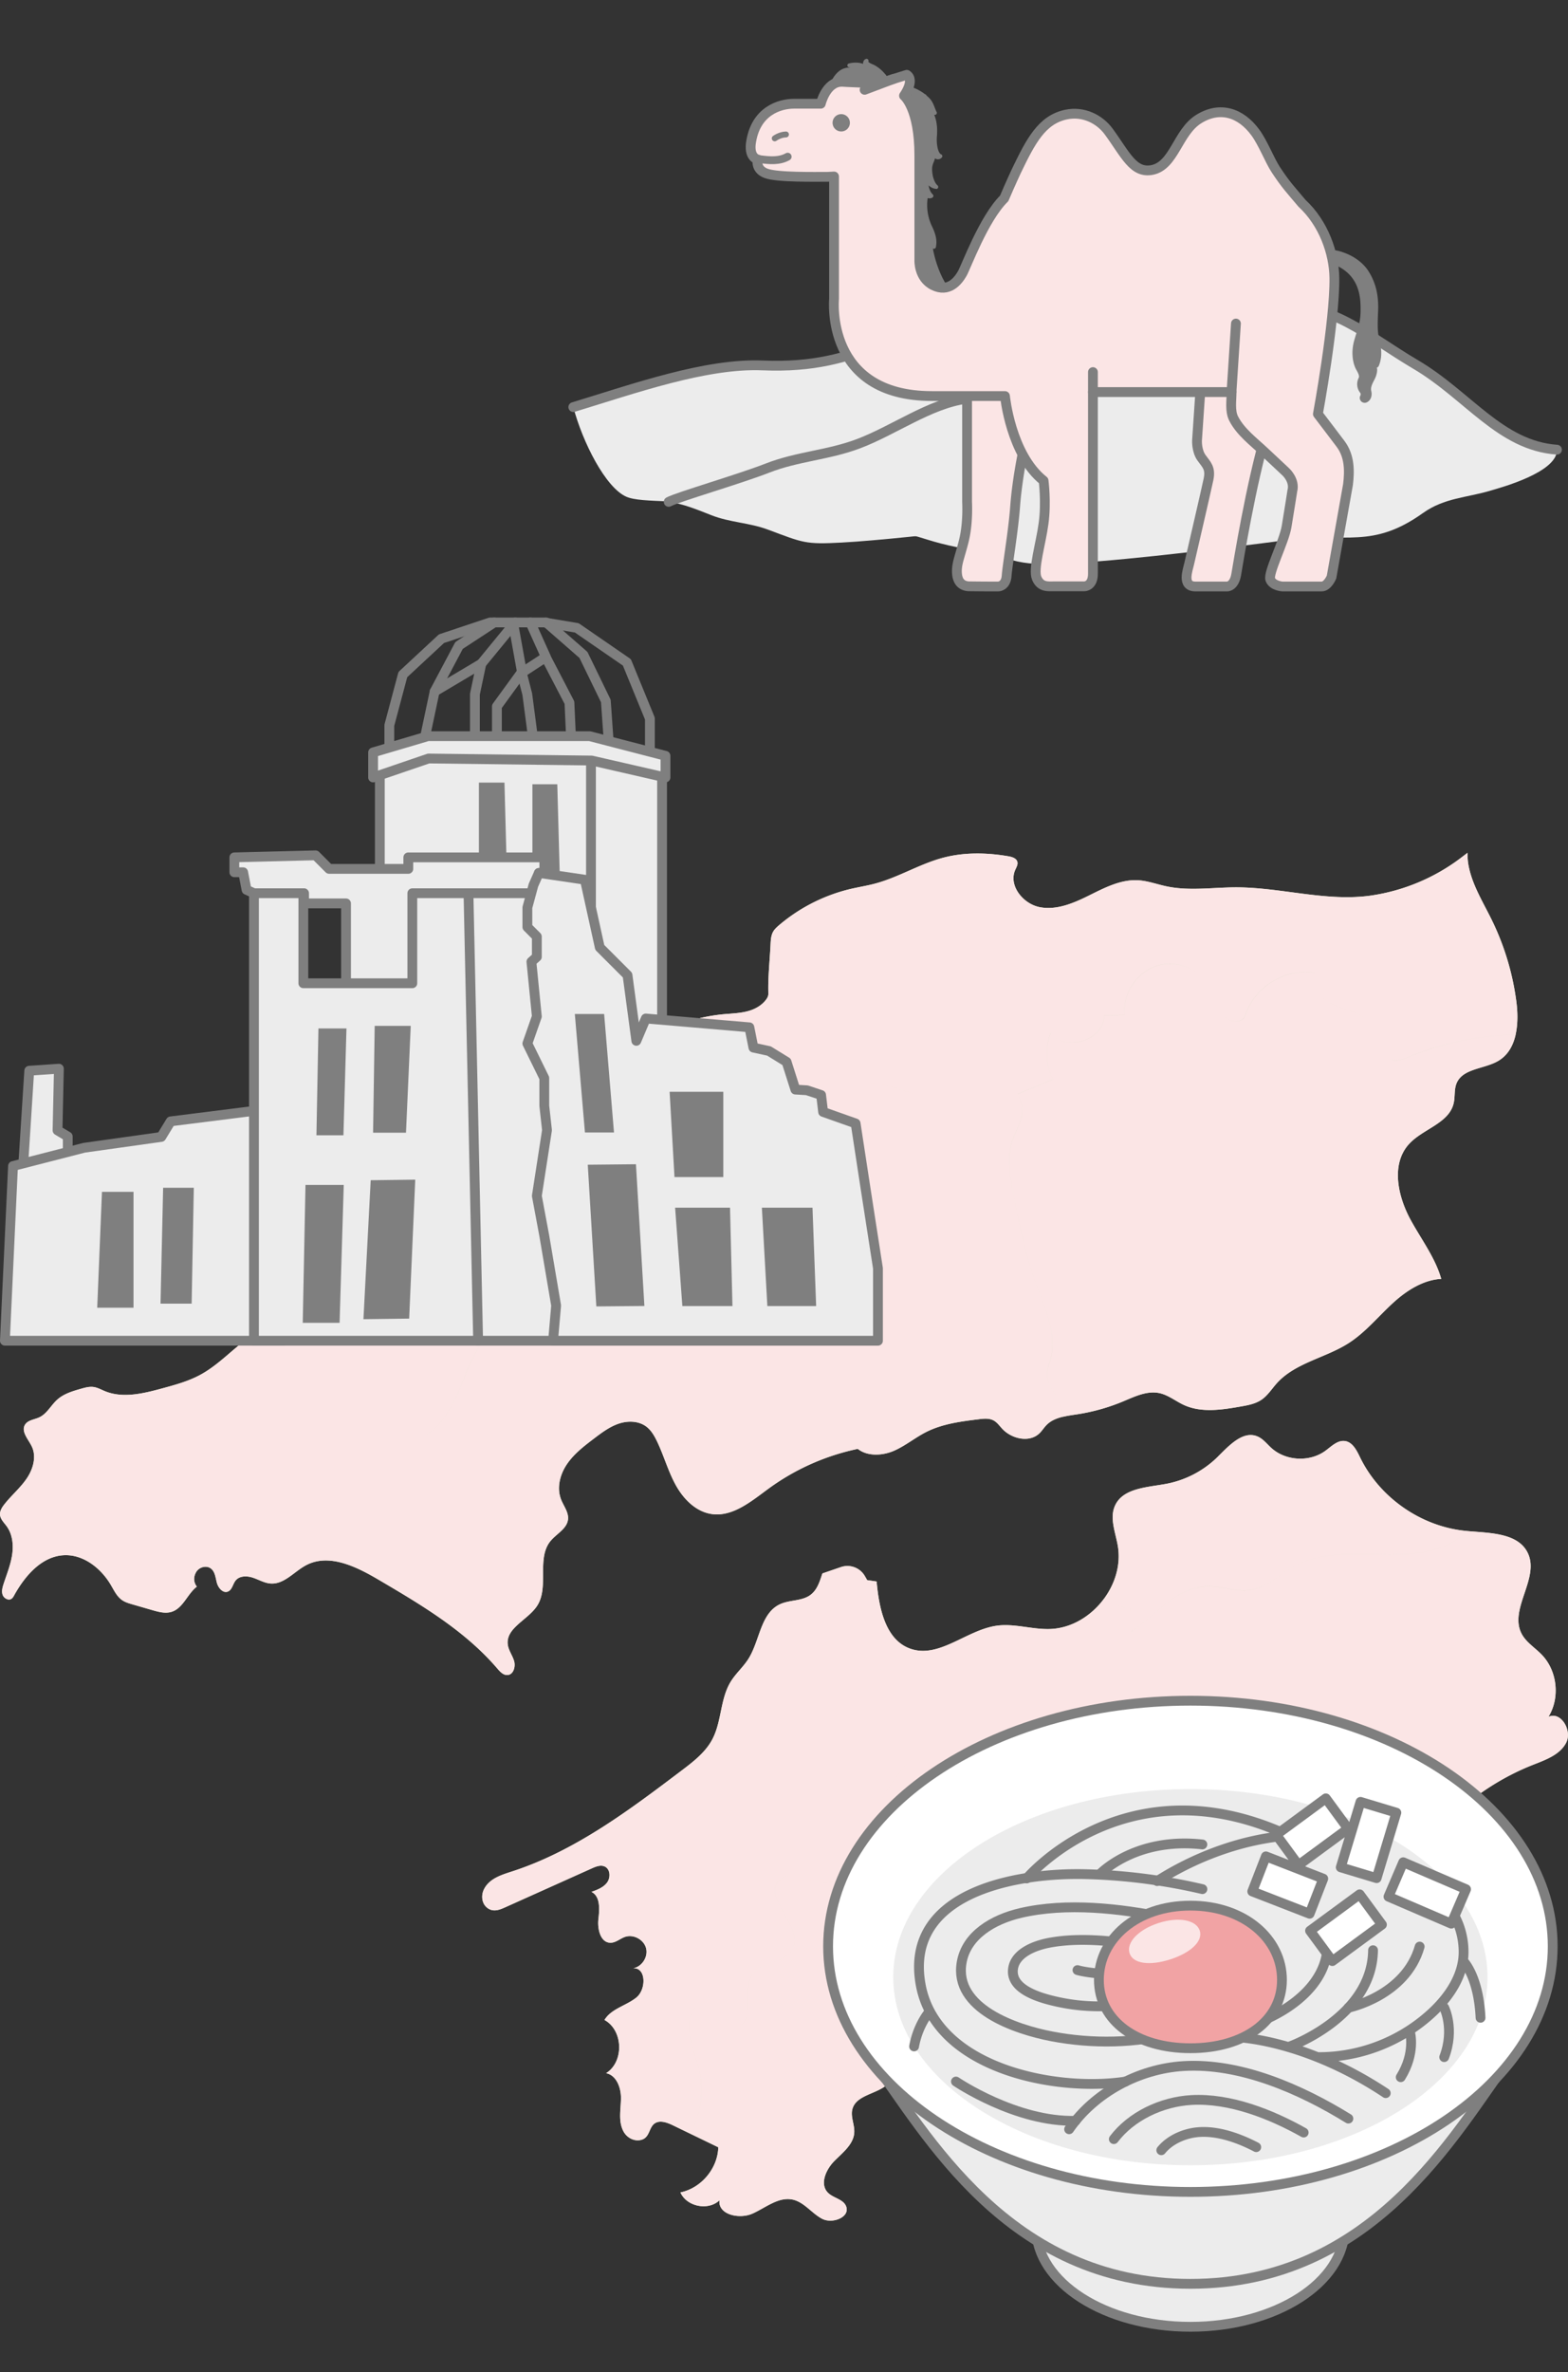 <svg width="80" height="121" viewBox="0 0 80 121" fill="none" xmlns="http://www.w3.org/2000/svg"><rect x="0" y="0" width="80" height="121" fill="#333333" stroke="none"/><g clip-path="url(#clip0_17942_31846)"><path d="M74.876 43.5c-.005.187.005.375.034.556.166 1.029.744 1.936 1.202 2.872a13.405 13.405 0 011.255 4.18c.07.537.079 1.129-.04 1.66-1.854.046-3.7.426-5.417 1.129-.29.119-.607.249-.91.163a.724.724 0 01.002.003c.303.086.62-.045.911-.165a15.32 15.32 0 015.417-1.128c-.124.554-.386 1.042-.87 1.334-.714.433-1.821.379-2.144 1.15-.134.32-.07.69-.151 1.028-.244 1.026-1.58 1.3-2.286 2.084-.913 1.014-.57 2.634.079 3.834.543 1.003 1.272 1.956 1.574 3.034-.88.046-1.716.56-2.386 1.16-.783.701-1.448 1.545-2.332 2.113-1.184.76-2.718 1-3.664 2.043-.26.288-.47.632-.79.85-.31.21-.692.28-1.061.344-.964.17-1.996.33-2.887-.074-.426-.194-.803-.512-1.26-.61-.636-.134-1.267.18-1.867.43-.746.31-1.53.529-2.329.652-.238.036-.486.07-.724.127a3.218 3.218 0 00-.344-1.04c-.187-.345-.441-.68-.46-1.072-.014-.29.105-.568.178-.85.326-1.273-.294-2.57-.744-3.806-.526-1.448-.83-2.966-1.134-4.478-.19-.95-.377-1.955-.065-2.873.161-.472.453-.911.488-1.41.024-.332-.07-.644-.221-.938l1.785-.74a2.973 2.973 0 01-.106-2.373l-.002-.004a2.973 2.973 0 00.106 2.375l-1.785.739c.15.294.245.606.221.938-.035.499-.327.938-.488 1.41-.312.919-.125 1.923.066 2.873.302 1.512.607 3.03 1.133 4.478.45 1.236 1.07 2.534.743 3.808-.072.28-.191.558-.177.848.019.393.273.727.46 1.073.175.323.288.676.344 1.039-.314.075-.61.192-.834.42-.134.135-.232.302-.37.432-.518.487-1.42.276-1.9-.247-.136-.148-.256-.322-.434-.417-.225-.12-.499-.093-.752-.061-.914.112-1.848.232-2.67.644-.57.285-1.066.703-1.648.96-.582.257-1.361.305-1.858-.092a11.836 11.836 0 00-4.534 2.014c-.888.648-1.84 1.468-2.928 1.308-.806-.12-1.44-.772-1.831-1.487-.392-.714-.606-1.512-.962-2.245-.133-.272-.292-.544-.533-.726-.393-.296-.944-.307-1.41-.15-.465.157-.867.46-1.258.757-.506.384-1.02.778-1.378 1.303-.31.453-.484 1.028-.378 1.557l.003.002c.016.083.039.165.07.245.132.34.395.657.355 1.019-.053.484-.592.732-.898 1.11-.717.887-.057 2.332-.673 3.291-.465.725-1.608 1.128-1.502 1.982.038.299.237.551.322.84.084.29-.032.692-.332.715-.212.017-.38-.165-.52-.327-1.655-1.936-3.896-3.262-6.093-4.552-1.118-.657-2.49-1.327-3.643-.734-.623.32-1.132.994-1.831.946-.318-.021-.602-.196-.904-.296-.301-.101-.684-.106-.883.141-.148.183-.178.48-.397.566-.25.097-.489-.183-.56-.443-.07-.26-.09-.564-.302-.73-.227-.178-.597-.08-.748.166-.151.246-.15.526.027.755-.486.374-.698 1.096-1.282 1.283-.32.102-.664.009-.986-.084l-1.01-.292c-.188-.055-.38-.11-.54-.223-.263-.183-.405-.49-.567-.765-.507-.865-1.417-1.58-2.417-1.52-1.131.067-1.975 1.061-2.524 2.053a.483.483 0 01-.122.162c-.156.115-.394-.013-.46-.195-.064-.183-.009-.384.052-.568.158-.483.353-.959.43-1.46.078-.503.025-1.049-.27-1.462-.136-.19-.327-.364-.345-.596-.015-.198.101-.38.224-.535.357-.455.81-.833 1.135-1.311.326-.478.512-1.115.261-1.637-.177-.368-.558-.758-.348-1.107.146-.242.48-.261.736-.382.39-.184.592-.615.914-.902.335-.3.783-.431 1.215-.554.205-.058.417-.117.629-.089.205.027.39.133.58.212.92.379 1.965.122 2.924-.139.662-.18 1.33-.362 1.933-.686.576-.31 1.076-.74 1.571-1.166 1.367-1.176 2.967-2.269 3.964-3.77.37-.558 1.07-.797 1.735-.88a9.45 9.45 0 01.507-.046c.499-.032 1-.045 1.48-.175 1.824-.495 2.783-2.442 4.21-3.68.509-.44 1.086-.795 1.58-1.251 1.186-1.096 1.907-2.777 3.406-3.376.614-.245 1.314-.283 1.867-.644.29-.19.52-.456.76-.706a9.055 9.055 0 015.625-2.706c.447-.041.903-.05 1.331-.182.305-.095.6-.263.805-.513.093-.114.16-.22.156-.365-.025-.831.073-1.683.113-2.515.01-.216.024-.44.128-.63.077-.138.197-.245.317-.347a8.76 8.76 0 013.694-1.852c.388-.089.782-.152 1.166-.253 1.211-.318 2.298-1.01 3.509-1.329 1.08-.284 2.222-.26 3.322-.071.188.032.41.101.456.286.035.14-.052.278-.11.41-.22.498-.01 1.05.388 1.434h-.001c.242.235.555.408.882.468.863.16 1.727-.216 2.512-.606.785-.39 1.608-.817 2.483-.769.497.028.97.208 1.457.31 1.212.258 2.469.033 3.708.052 2.248.033 4.524.742 6.749.414a9.992 9.992 0 004.51-1.88c.131-.098.26-.2.391-.297zM24.652 68.372c-.488.666-.79 1.472-1.104 2.245-.396.972-.885 1.977-1.769 2.543a2.255 2.255 0 01.002 0c.884-.567 1.373-1.571 1.769-2.543.315-.773.616-1.578 1.103-2.244zm6.612-7.102h-.001l5.317.761c.445.064.917.123 1.358.066-.441.056-.913-.003-1.358-.067l-5.316-.76zm7.15.707zm-9.846-.49zm.907-.3a2.717 2.717 0 00.222-.025l-.222.025zm8.7-2.193zm.427-.264zm12.343-2.537c-.282.103-.57.19-.867.236a3.428 3.428 0 00.001 0 4.6 4.6 0 00.866-.236zm-6.835-.959c.467-.002.946.088 1.433.221.121.033.244.069.366.107.368.113.74.243 1.114.369-.996-.336-1.979-.702-2.913-.697zm7.473.708h.001-.001zm-7.477-.708zm17.19-5.458c-.58-.504-1.403-.74-2.152-.549-1.089.278-1.884 1.42-1.766 2.538l-1.04.034c-.015 1.171-1.722 1.804-2.562 1.068.84.74 2.548.107 2.564-1.065l1.04-.034c-.118-1.117.678-2.26 1.767-2.538.747-.19 1.57.044 2.15.546zm5.807-.153c-1.498-.27-3.12.717-3.568 2.172-.125.37-.652.379-.977.15l-.064-.05c.315.28.91.299 1.044-.097.447-1.453 2.066-2.44 3.563-2.173l.002-.002zm.402 1.274c.177.158.386.288.595.376.526.218 1.135.356 1.563.7-.428-.346-1.04-.483-1.566-.703a2.155 2.155 0 01-.595-.376l.003.003zm-5.07.938l.056.057a.659.659 0 01-.058-.06l.002.003z" fill="#DCF1C9"/><path d="M74.876 43.5c-.005.187.005.375.034.556.166 1.029.744 1.936 1.202 2.872a13.405 13.405 0 011.255 4.18c.07.537.079 1.129-.04 1.66-1.854.046-3.7.426-5.417 1.129-.29.119-.607.249-.91.163a.724.724 0 01.002.003c.303.086.62-.045.911-.165a15.32 15.32 0 015.417-1.128c-.124.554-.386 1.042-.87 1.334-.714.433-1.821.379-2.144 1.15-.134.32-.07.69-.151 1.028-.244 1.026-1.58 1.3-2.286 2.084-.913 1.014-.57 2.634.079 3.834.543 1.003 1.272 1.956 1.574 3.034-.88.046-1.716.56-2.386 1.16-.783.701-1.448 1.545-2.332 2.113-1.184.76-2.718 1-3.664 2.043-.26.288-.47.632-.79.85-.31.21-.692.28-1.061.344-.964.17-1.996.33-2.887-.074-.426-.194-.803-.512-1.26-.61-.636-.134-1.267.18-1.867.43-.746.31-1.53.529-2.329.652-.238.036-.486.07-.724.127a3.218 3.218 0 00-.344-1.04c-.187-.345-.441-.68-.46-1.072-.014-.29.105-.568.178-.85.326-1.273-.294-2.57-.744-3.806-.526-1.448-.83-2.966-1.134-4.478-.19-.95-.377-1.955-.065-2.873.161-.472.453-.911.488-1.41.024-.332-.07-.644-.221-.938l1.785-.74a2.973 2.973 0 01-.106-2.373l-.002-.004a2.973 2.973 0 00.106 2.375l-1.785.739c.15.294.245.606.221.938-.035.499-.327.938-.488 1.41-.312.919-.125 1.923.066 2.873.302 1.512.607 3.03 1.133 4.478.45 1.236 1.07 2.534.743 3.808-.072.28-.191.558-.177.848.019.393.273.727.46 1.073.175.323.288.676.344 1.039-.314.075-.61.192-.834.42-.134.135-.232.302-.37.432-.518.487-1.42.276-1.9-.247-.136-.148-.256-.322-.434-.417-.225-.12-.499-.093-.752-.061-.914.112-1.848.232-2.67.644-.57.285-1.066.703-1.648.96-.582.257-1.361.305-1.858-.092a11.836 11.836 0 00-4.534 2.014c-.888.648-1.84 1.468-2.928 1.308-.806-.12-1.44-.772-1.831-1.487-.392-.714-.606-1.512-.962-2.245-.133-.272-.292-.544-.533-.726-.393-.296-.944-.307-1.41-.15-.465.157-.867.46-1.258.757-.506.384-1.02.778-1.378 1.303-.31.453-.484 1.028-.378 1.557l.003.002c.016.083.039.165.07.245.132.34.395.657.355 1.019-.053.484-.592.732-.898 1.11-.717.887-.057 2.332-.673 3.291-.465.725-1.608 1.128-1.502 1.982.038.299.237.551.322.84.084.29-.032.692-.332.715-.212.017-.38-.165-.52-.327-1.655-1.936-3.896-3.262-6.093-4.552-1.118-.657-2.49-1.327-3.643-.734-.623.32-1.132.994-1.831.946-.318-.021-.602-.196-.904-.296-.301-.101-.684-.106-.883.141-.148.183-.178.48-.397.566-.25.097-.489-.183-.56-.443-.07-.26-.09-.564-.302-.73-.227-.178-.597-.08-.748.166-.151.246-.15.526.027.755-.486.374-.698 1.096-1.282 1.283-.32.102-.664.009-.986-.084l-1.01-.292c-.188-.055-.38-.11-.54-.223-.263-.183-.405-.49-.567-.765-.507-.865-1.417-1.58-2.417-1.52-1.131.067-1.975 1.061-2.524 2.053a.483.483 0 01-.122.162c-.156.115-.394-.013-.46-.195-.064-.183-.009-.384.052-.568.158-.483.353-.959.43-1.46.078-.503.025-1.049-.27-1.462-.136-.19-.327-.364-.345-.596-.015-.198.101-.38.224-.535.357-.455.81-.833 1.135-1.311.326-.478.512-1.115.261-1.637-.177-.368-.558-.758-.348-1.107.146-.242.48-.261.736-.382.39-.184.592-.615.914-.902.335-.3.783-.431 1.215-.554.205-.058.417-.117.629-.089.205.027.39.133.58.212.92.379 1.965.122 2.924-.139.662-.18 1.33-.362 1.933-.686.576-.31 1.076-.74 1.571-1.166 1.367-1.176 2.967-2.269 3.964-3.77.37-.558 1.07-.797 1.735-.88a9.45 9.45 0 01.507-.046c.499-.032 1-.045 1.48-.175 1.824-.495 2.783-2.442 4.21-3.68.509-.44 1.086-.795 1.58-1.251 1.186-1.096 1.907-2.777 3.406-3.376.614-.245 1.314-.283 1.867-.644.29-.19.52-.456.76-.706a9.055 9.055 0 015.625-2.706c.447-.041.903-.05 1.331-.182.305-.095.6-.263.805-.513.093-.114.16-.22.156-.365-.025-.831.073-1.683.113-2.515.01-.216.024-.44.128-.63.077-.138.197-.245.317-.347a8.76 8.76 0 013.694-1.852c.388-.089.782-.152 1.166-.253 1.211-.318 2.298-1.01 3.509-1.329 1.08-.284 2.222-.26 3.322-.071.188.032.41.101.456.286.035.14-.052.278-.11.41-.22.498-.01 1.05.388 1.434h-.001c.242.235.555.408.882.468.863.16 1.727-.216 2.512-.606.785-.39 1.608-.817 2.483-.769.497.028.97.208 1.457.31 1.212.258 2.469.033 3.708.052 2.248.033 4.524.742 6.749.414a9.992 9.992 0 004.51-1.88c.131-.098.26-.2.391-.297zM24.652 68.372c-.488.666-.79 1.472-1.104 2.245-.396.972-.885 1.977-1.769 2.543a2.255 2.255 0 01.002 0c.884-.567 1.373-1.571 1.769-2.543.315-.773.616-1.578 1.103-2.244zm6.612-7.102h-.001l5.317.761c.445.064.917.123 1.358.066-.441.056-.913-.003-1.358-.067l-5.316-.76zm7.15.707zm-9.846-.49zm.907-.3a2.717 2.717 0 00.222-.025l-.222.025zm8.7-2.193zm.427-.264zm12.343-2.537c-.282.103-.57.19-.867.236a3.428 3.428 0 00.001 0 4.6 4.6 0 00.866-.236zm-6.835-.959c.467-.002.946.088 1.433.221.121.033.244.069.366.107.368.113.74.243 1.114.369-.996-.336-1.979-.702-2.913-.697zm7.473.708h.001-.001zm-7.477-.708zm17.19-5.458c-.58-.504-1.403-.74-2.152-.549-1.089.278-1.884 1.42-1.766 2.538l-1.04.034c-.015 1.171-1.722 1.804-2.562 1.068.84.74 2.548.107 2.564-1.065l1.04-.034c-.118-1.117.678-2.26 1.767-2.538.747-.19 1.57.044 2.15.546zm5.807-.153c-1.498-.27-3.12.717-3.568 2.172-.125.37-.652.379-.977.15l-.064-.05c.315.28.91.299 1.044-.097.447-1.453 2.066-2.44 3.563-2.173l.002-.002zm.402 1.274c.177.158.386.288.595.376.526.218 1.135.356 1.563.7-.428-.346-1.04-.483-1.566-.703a2.155 2.155 0 01-.595-.376l.003.003zm-5.07.938l.056.057a.659.659 0 01-.058-.06l.002.003z" fill="#FBE5E5"/><path d="M62.12 74.318c.583-.576 1.298-1.37 2.049-1.042.28.122.471.38.697.584.738.667 1.95.73 2.753.145.31-.226.62-.553 1-.5.393.054.602.481.775.839 1.004 2.063 3.131 3.535 5.416 3.747l.057.005c-.385.37-.86.663-1.36.843-1.198.43-2.508.362-3.781.338-1.273-.023-2.605.02-3.721.632-.739.406-1.377 1.058-2.21 1.189-.725.114-1.452-.196-2.186-.18-1.52.033-2.606 1.375-3.847 2.307l-.016-.204c.008.106.012.213.019.32-.003-.038-.003-.076-.005-.113 1.241-.932 2.327-2.274 3.847-2.307.734-.016 1.462.293 2.186.18.833-.131 1.471-.784 2.21-1.19 1.116-.613 2.448-.655 3.72-.632 1.274.023 2.585.092 3.783-.338a3.863 3.863 0 001.36-.843c1.166.103 2.617.09 3.096 1.148.578 1.278-.972 2.827-.335 4.076.23.452.695.726 1.045 1.093.786.824.929 2.19.33 3.158.637-.298 1.228.702.902 1.325-.325.622-1.065.875-1.718 1.134-3.022 1.198-5.305 3.499-7.2 6.186-1.356 1.92-2.513 4.038-3.6 6.092a15.845 15.845 0 00-5.655-4.88c-2.645-1.354-6.03-1.872-8.488-.203-.383.26-.75.574-1.203.674-.646.143-1.35-.183-1.97.045-.804.295-1.03 1.322-1.01 2.177.02.855.137 1.802-.38 2.483-.619.818-1.91.903-2.488 1.75-.403.591-.367 1.438-.882 1.935-.553.535-1.634.555-1.823 1.302-.097.386.12.784.098 1.181-.035.607-.59 1.026-1.017 1.457-.427.432-.755 1.168-.335 1.607.274.285.784.33.933.696.226.557-.694.922-1.226.641-.531-.282-.911-.85-1.5-.977-.72-.155-1.371.41-2.043.713-.673.303-1.769.058-1.69-.676-.577.543-1.671.322-1.992-.403 1.06-.216 1.904-1.221 1.932-2.303l-1.43-.692c.54-1.006.717-2.211.434-3.319-.27-1.062-.882-2.305-.165-3.133v-.001c-.719.828-.106 2.072.164 3.134.282 1.108.106 2.313-.433 3.319l-.884-.428c-.305-.147-.693-.288-.957-.076-.29.233-.224.755-.731.833-.347.053-.685-.152-.844-.464-.272-.533-.115-1.136-.12-1.716-.005-.525-.244-1.14-.76-1.235.928-.578.88-2.193-.08-2.715.343-.575 1.104-.724 1.625-1.144.52-.422.5-1.551-.167-1.491.45-.077.777-.58.664-1.023-.113-.443-.642-.728-1.074-.58-.254.088-.473.3-.741.299-.512-.003-.674-.697-.617-1.205.058-.509.104-1.161-.354-1.39.297-.106.612-.225.799-.48.186-.254.161-.686-.126-.815-.205-.092-.441 0-.646.092l-4.43 1.99c-.267.119-.56.242-.845.074-.343-.201-.412-.655-.229-1.008.28-.542.888-.72 1.44-.9 3.2-1.042 5.95-3.11 8.633-5.14.598-.453 1.214-.926 1.566-1.587.487-.915.4-2.066.943-2.949.258-.42.642-.75.905-1.168.583-.928.612-2.316 1.605-2.78.498-.234 1.127-.15 1.565-.482.336-.254.466-.674.601-1.09l.945-.324c.463-.16.974.032 1.22.455.078.133.13.226.116.209.162.024.325.047.487.072.12 1.35.444 2.98 1.724 3.428 1.468.514 2.87-.965 4.411-1.175.887-.12 1.777.19 2.671.17 1.113-.023 2.133-.651 2.791-1.542.4.264.856.442 1.331.502.008.059.013.118.02.177-.007-.059-.011-.118-.019-.177a3.139 3.139 0 01-1.33-.502c.572-.775.87-1.748.706-2.701-.118-.688-.431-1.415-.143-2.05.408-.902 1.638-.93 2.611-1.112a5.084 5.084 0 002.621-1.37zM40.397 95.68c-.235-.01-.45.045-.632.218-.925.883 1.254 2.354.686 3.5-.36.724-1.515.621-2.014 1.258-.589.753.068 2.088-.66 2.707a.843.843 0 010 .001c.73-.619.072-1.954.661-2.708.5-.637 1.655-.534 2.014-1.259.568-1.145-1.61-2.615-.686-3.498.181-.173.397-.228.63-.22zm-3.649 7.79zm16.55-16.706c-3.831.065-7.617 2.617-8.861 6.28-.441 1.297-.992 3.023-2.362 2.99-.287-.007-.59-.096-.886-.183.297.088.6.177.888.184 1.37.033 1.92-1.694 2.36-2.991 1.245-3.663 5.03-6.215 8.86-6.28zm11.357 1.778c-.11.13-.153.313-.256.452a.632.632 0 01.002 0c.103-.14.147-.324.256-.454l-.002.002zm-6.995-2.038a.937.937 0 01-.072.17c-.242.428-.726.518-1.242.48.517.038 1.002-.05 1.244-.48a.942.942 0 00.07-.17zm-2.971.35c.243.035.486.08.727.138l.209.047c-.072-.016-.142-.031-.21-.048a8.261 8.261 0 00-.727-.138zm-.92-.085zm3.913-.344l.014-.051.002-.009c-.004.02-.011.04-.016.06zm.028-.124l.01-.068-.01.068zm.015-3.556l-.018-.203.018.203z" fill="#DCF1C9"/><path d="M62.12 74.318c.583-.576 1.298-1.37 2.049-1.042.28.122.471.38.697.584.738.667 1.95.73 2.753.145.31-.226.62-.553 1-.5.393.054.602.481.775.839 1.004 2.063 3.131 3.535 5.416 3.747l.057.005c-.385.37-.86.663-1.36.843-1.198.43-2.508.362-3.781.338-1.273-.023-2.605.02-3.721.632-.739.406-1.377 1.058-2.21 1.189-.725.114-1.452-.196-2.186-.18-1.52.033-2.606 1.375-3.847 2.307l-.016-.204c.008.106.012.213.019.32-.003-.038-.003-.076-.005-.113 1.241-.932 2.327-2.274 3.847-2.307.734-.016 1.462.293 2.186.18.833-.131 1.471-.784 2.21-1.19 1.116-.613 2.448-.655 3.72-.632 1.274.023 2.585.092 3.783-.338a3.863 3.863 0 001.36-.843c1.166.103 2.617.09 3.096 1.148.578 1.278-.972 2.827-.335 4.076.23.452.695.726 1.045 1.093.786.824.929 2.19.33 3.158.637-.298 1.228.702.902 1.325-.325.622-1.065.875-1.718 1.134-3.022 1.198-5.305 3.499-7.2 6.186-1.356 1.92-2.513 4.038-3.6 6.092a15.845 15.845 0 00-5.655-4.88c-2.645-1.354-6.03-1.872-8.488-.203-.383.26-.75.574-1.203.674-.646.143-1.35-.183-1.97.045-.804.295-1.03 1.322-1.01 2.177.02.855.137 1.802-.38 2.483-.619.818-1.91.903-2.488 1.75-.403.591-.367 1.438-.882 1.935-.553.535-1.634.555-1.823 1.302-.097.386.12.784.098 1.181-.035.607-.59 1.026-1.017 1.457-.427.432-.755 1.168-.335 1.607.274.285.784.33.933.696.226.557-.694.922-1.226.641-.531-.282-.911-.85-1.5-.977-.72-.155-1.371.41-2.043.713-.673.303-1.769.058-1.69-.676-.577.543-1.671.322-1.992-.403 1.06-.216 1.904-1.221 1.932-2.303l-1.43-.692c.54-1.006.717-2.211.434-3.319-.27-1.062-.882-2.305-.165-3.133v-.001c-.719.828-.106 2.072.164 3.134.282 1.108.106 2.313-.433 3.319l-.884-.428c-.305-.147-.693-.288-.957-.076-.29.233-.224.755-.731.833-.347.053-.685-.152-.844-.464-.272-.533-.115-1.136-.12-1.716-.005-.525-.244-1.14-.76-1.235.928-.578.88-2.193-.08-2.715.343-.575 1.104-.724 1.625-1.144.52-.422.5-1.551-.167-1.491.45-.077.777-.58.664-1.023-.113-.443-.642-.728-1.074-.58-.254.088-.473.3-.741.299-.512-.003-.674-.697-.617-1.205.058-.509.104-1.161-.354-1.39.297-.106.612-.225.799-.48.186-.254.161-.686-.126-.815-.205-.092-.441 0-.646.092l-4.43 1.99c-.267.119-.56.242-.845.074-.343-.201-.412-.655-.229-1.008.28-.542.888-.72 1.44-.9 3.2-1.042 5.95-3.11 8.633-5.14.598-.453 1.214-.926 1.566-1.587.487-.915.4-2.066.943-2.949.258-.42.642-.75.905-1.168.583-.928.612-2.316 1.605-2.78.498-.234 1.127-.15 1.565-.482.336-.254.466-.674.601-1.09l.945-.324c.463-.16.974.032 1.22.455.078.133.13.226.116.209.162.024.325.047.487.072.12 1.35.444 2.98 1.724 3.428 1.468.514 2.87-.965 4.411-1.175.887-.12 1.777.19 2.671.17 1.113-.023 2.133-.651 2.791-1.542.4.264.856.442 1.331.502.008.059.013.118.02.177-.007-.059-.011-.118-.019-.177a3.139 3.139 0 01-1.33-.502c.572-.775.87-1.748.706-2.701-.118-.688-.431-1.415-.143-2.05.408-.902 1.638-.93 2.611-1.112a5.084 5.084 0 002.621-1.37zM40.397 95.68c-.235-.01-.45.045-.632.218-.925.883 1.254 2.354.686 3.5-.36.724-1.515.621-2.014 1.258-.589.753.068 2.088-.66 2.707a.843.843 0 010 .001c.73-.619.072-1.954.661-2.708.5-.637 1.655-.534 2.014-1.259.568-1.145-1.61-2.615-.686-3.498.181-.173.397-.228.63-.22zm-3.649 7.79zm16.55-16.706c-3.831.065-7.617 2.617-8.861 6.28-.441 1.297-.992 3.023-2.362 2.99-.287-.007-.59-.096-.886-.183.297.088.6.177.888.184 1.37.033 1.92-1.694 2.36-2.991 1.245-3.663 5.03-6.215 8.86-6.28zm11.357 1.778c-.11.13-.153.313-.256.452a.632.632 0 01.002 0c.103-.14.147-.324.256-.454l-.002.002zm-6.995-2.038a.937.937 0 01-.072.17c-.242.428-.726.518-1.242.48.517.038 1.002-.05 1.244-.48a.942.942 0 00.07-.17zm-2.971.35c.243.035.486.08.727.138l.209.047c-.072-.016-.142-.031-.21-.048a8.261 8.261 0 00-.727-.138zm-.92-.085zm3.913-.344l.014-.051.002-.009c-.004.02-.011.04-.016.06zm.028-.124l.01-.068-.01.068zm.015-3.556l-.018-.203.018.203z" fill="#FBE5E5"/></g><g clip-path="url(#clip1_17942_31846)"><path d="M60.735 118.686c4.345 0 7.868-2.256 7.868-5.038 0-2.783-3.523-5.039-7.868-5.039-4.345 0-7.868 2.256-7.868 5.039 0 2.782 3.523 5.038 7.868 5.038z" fill="#ECECEC" stroke="#7F7F7F" stroke-width=".5" stroke-linecap="round" stroke-linejoin="round"/><path d="M76.95 105.121c-2.724 3.683-6.9 11.374-16.214 11.374-9.313 0-13.49-7.691-16.213-11.374H76.95z" fill="#ECECEC" stroke="#7F7F7F" stroke-width=".5" stroke-linecap="round" stroke-linejoin="round"/><path d="M60.735 111.806c10.21 0 18.485-5.609 18.485-12.528 0-6.92-8.276-12.528-18.485-12.528S42.25 92.359 42.25 99.278c0 6.919 8.276 12.528 18.485 12.528z" fill="#fff" stroke="#7F7F7F" stroke-width=".5" stroke-linecap="round" stroke-linejoin="round"/><path d="M60.734 110.447c8.372 0 15.16-4.295 15.16-9.594 0-5.3-6.788-9.595-15.16-9.595-8.373 0-15.16 4.296-15.16 9.595s6.787 9.594 15.16 9.594z" fill="#ECECEC"/><path d="M54.547 108.61c1.295-1.879 3.563-3.082 5.824-3.223 2.904-.18 5.998 1.182 8.424 2.68" stroke="#7F7F7F" stroke-width=".5" stroke-linecap="round" stroke-linejoin="round"/><path d="M56.828 109.114c.88-1.163 2.422-1.908 3.959-1.995 1.974-.111 4.078.732 5.727 1.659" stroke="#7F7F7F" stroke-width=".5" stroke-linecap="round" stroke-linejoin="round"/><path d="M59.25 109.68c.44-.542 1.211-.889 1.98-.929.987-.052 2.038.341 2.863.772m-2.746-13.161a29.546 29.546 0 00-5.908-.762c-3.606-.1-9.316.934-8.467 5.631.775 4.287 6.883 5.491 10.456 4.945" stroke="#7F7F7F" stroke-width=".5" stroke-linecap="round" stroke-linejoin="round"/><path d="M59.475 97.819c-2.334-.479-5.07-.787-7.413-.238-1.381.324-2.762 1.122-3 2.533-.395 2.33 2.725 3.402 4.627 3.763 2.033.386 4.276.359 6.27-.192" stroke="#7F7F7F" stroke-width=".5" stroke-linecap="round" stroke-linejoin="round"/><path d="M58.079 99.215c-1.43-.237-3.106-.389-4.542-.118-.846.16-1.691.554-1.838 1.251-.24 1.144 1.42 1.581 2.285 1.769 1.34.291 2.75.298 4.093.015m-3.104-1.64s1.256.402 4.547.143m-7.137-4.818s4.849-5.766 12.817-2.431m9.079 4.47a3.92 3.92 0 01.393 1.799c-.033 1.137-.719 2.162-1.543 2.948a8.515 8.515 0 01-5.848 2.328m-8.241-8.979c1.867-1.192 4.159-2.079 6.458-2.3m.311 10.733s4.2-1.502 4.244-4.908m-5.709 3.62s3.359-1.201 3.393-3.925m-20.394 3.543s-.518.631-.706 1.67m9.468-8.777s1.776-1.911 5.24-1.525m1.647 9.827s3.465.043 7.709 2.858m3.971-6.717s.765.761.866 2.873" stroke="#7F7F7F" stroke-width=".5" stroke-linecap="round" stroke-linejoin="round"/><path d="M65.406 100.99c0 2.091-1.925 3.487-4.67 3.487-2.744 0-4.67-1.396-4.67-3.487s1.926-3.787 4.67-3.787c2.745 0 4.67 1.695 4.67 3.787z" fill="#F1A3A4"/><path d="M61.212 98.48c.172.532-.452 1.126-1.504 1.465-1.053.339-1.905.221-2.077-.312-.172-.534.427-1.204 1.48-1.543 1.052-.339 1.93-.144 2.101.39z" fill="#FBE5E5"/><path d="M65.406 100.99c0 2.091-1.925 3.487-4.67 3.487-2.744 0-4.67-1.396-4.67-3.487s1.926-3.787 4.67-3.787c2.745 0 4.67 1.695 4.67 3.787zm-16.633 5.186s3.07 2.085 6.105 2.002m13.919-5.767s2.916-.597 3.635-3.118m1.252 3.117s.549 1.081 0 2.521m-1.742-1.259s.292 1.044-.477 2.283" stroke="#7F7F7F" stroke-width=".5" stroke-linecap="round" stroke-linejoin="round"/><path d="M71.594 94.99l-.754 1.756 3.205 1.377.754-1.756-3.205-1.377zm-2.181-3.08l-1.007 3.34 1.83.552 1.007-3.34-1.83-.552zm-.043 4.716l-2.53 1.858 1.137 1.548 2.53-1.859-1.137-1.547zm-1.726-4.895l-2.53 1.859 1.136 1.548 2.53-1.86-1.136-1.547zm-3.058 2.959l-.695 1.79 2.926 1.137.696-1.79-2.927-1.137z" fill="#fff" stroke="#7F7F7F" stroke-width=".5" stroke-linecap="round" stroke-linejoin="round"/></g><g clip-path="url(#clip2_17942_31846)"><path d="M19.863 38.605v-1.606l.69-2.59 1.97-1.83 2.485-.829h2.763l1.657.276 2.556 1.761 1.174 2.866v2.141" stroke="#7F7F7F" stroke-width=".5" stroke-linecap="round" stroke-linejoin="round"/><path d="M25.215 31.75l-1.794 1.174-1.245 2.348-.621 2.935" stroke="#7F7F7F" stroke-width=".5" stroke-linecap="round" stroke-linejoin="round"/><path d="M22.176 35.272l2.382-1.416 1.727-2.106" stroke="#7F7F7F" stroke-width=".5" stroke-linecap="round" stroke-linejoin="round"/><path d="M24.558 33.855l-.328 1.554V38m1.122 0v-1.968l1.23-1.692 1.27-.829-.794-1.761" stroke="#7F7F7F" stroke-width=".5" stroke-linecap="round" stroke-linejoin="round"/><path d="M26.219 31.996l.453 2.521.23.894.34 2.59m.637-4.419l1.174 2.258.107 2.352m-1.289-6.442l1.897 1.657 1.142 2.349.19 2.685" stroke="#7F7F7F" stroke-width=".5" stroke-linecap="round" stroke-linejoin="round"/><path d="M19.379 38.794v26.244h14.4v-25.83l-3.626-1L22.52 38l-3.142.794z" fill="#ECECEC" stroke="#7F7F7F" stroke-width=".5" stroke-linecap="round" stroke-linejoin="round"/><path d="M30.152 38.207v26.83" stroke="#7F7F7F" stroke-width=".5" stroke-linecap="round" stroke-linejoin="round"/><path d="M19.035 38.38v1.277l2.832-.967 8.322.104 3.764.863v-1.105l-3.868-1.001h-8.253l-2.797.828z" fill="#ECECEC" stroke="#7F7F7F" stroke-width=".5" stroke-linecap="round" stroke-linejoin="round"/><path d="M24.434 39.918v5.859h1.46l-.156-5.859h-1.304zm2.73.086v5.772h1.426l-.157-5.772h-1.269z" fill="#7F7F7F"/><path d="M1.145 60.04l.347-5.424 1.513-.104-.07 3.146.522.313v1.74l-2.312.33z" fill="#ECECEC" stroke="#7F7F7F" stroke-width=".5" stroke-linecap="round" stroke-linejoin="round"/><path d="M13.924 56.543l-5.214.656-.483.794-3.937.553-3.626.932-.414 8.91h14.192l-.518-11.845zm-1.967-12.81v.76h.449l.173.897.38.173h2.555v.518h2.14v4.868h4.317v-4.661h5.525v-1.761h.276v-.794h-6.94v.587h-4.04l-.691-.691-4.144.104z" fill="#ECECEC" stroke="#7F7F7F" stroke-width=".5" stroke-linecap="round" stroke-linejoin="round"/><path d="M12.957 45.563v22.825h15.85V45.562h-7.77v4.593h-5.56v-4.593h-2.52z" fill="#ECECEC" stroke="#7F7F7F" stroke-width=".5" stroke-linecap="round" stroke-linejoin="round"/><path d="M23.902 45.563l.492 22.825" stroke="#7F7F7F" stroke-width=".5" stroke-linecap="round" stroke-linejoin="round"/><path d="M29.841 44.873l-2.348-.346-.276.622-.31 1.14v1l.483.484v1.036l-.277.248.277 2.791-.484 1.381.864 1.761v1.416l.138 1.243L27.39 61l.38 2.037.604 3.557-.156 1.795h16.576v-3.694l-.622-4.006-.518-3.384-1.658-.587-.103-.863-.725-.242-.587-.035-.45-1.415-.897-.553-.794-.173-.207-1.035-5.284-.45-.483 1.14-.45-3.35-1.415-1.415-.76-3.453z" fill="#ECECEC" stroke="#7F7F7F" stroke-width=".5" stroke-linecap="round" stroke-linejoin="round"/><path d="M34.164 55.691l.249 4.35h2.49v-4.35h-2.739zm.281 5.911l.369 5.017h2.556l-.124-5.017h-2.8zm-13.489-9.274l-.242 5.448h-1.679l.082-5.448h1.84zm17.915 9.274h2.583l.186 5.017h-2.489l-.28-5.017zM17.677 52.46h-1.43l-.102 5.449h1.377l.155-5.448zm.866 14.83l.37-7.088 2.273-.03-.31 7.088-2.333.03zm-1.005-6.849h-1.952l-.14 7.035h1.88l.212-7.035zm-10.726.352v5.911H4.96l.242-5.911h1.609zm3.076-.207l-.11 5.911H8.19l.133-5.911h1.564zm19.44-8.863l.516 6.044h1.482l-.503-6.044h-1.495zm.66 7.687l.437 7.228 2.452-.022-.431-7.23-2.458.025z" fill="#7F7F7F"/></g><g clip-path="url(#clip3_17942_31846)"><path d="M29.25 20.766c.476 1.794 1.64 4.094 2.696 4.567.836.374 3.022.05 5.508.665 3.814.942 6.076.33 9.816 1.514 4.008 1.268 8.358.665 12.491.218 3.547-.384 6.952.122 10.384-.869 1.873-.54 3.743-1.685 5.541-2.16 1.216-.322 1.418-1.106 2.478-1.155 0 0-12.806-1.098-13.297-2.479-.456-1.284-5.09-4.317-8.206-3.641-3.552.77-2.118-2.14-5.747-1.621-5.436.777-6.773 3.055-12.002 2.835-2.9-.122-6.564 1.185-9.662 2.126z" fill="#ECECEC"/><path d="M78.164 23.546s-12.806-1.098-13.297-2.479c-.456-1.284-5.09-4.317-8.206-3.641-3.552.77-2.118-2.14-5.747-1.621-5.436.777-6.773 3.055-12.002 2.835-2.9-.122-6.564 1.185-9.662 2.126" stroke="#7F7F7F" stroke-width=".5" stroke-linecap="round" stroke-linejoin="round"/><path d="M48.897 21.968c2.448-1.072 4.949-1.176 7.421-2.22 2.863-1.208 5.789-3.618 8.73-4.062 2.736-.413 4.764 1.487 7.16 2.894 2.695 1.583 4.325 4.15 7.23 4.358.029 1.155-2.874 1.933-3.373 2.083-1.246.374-2.367.365-3.473 1.154-2.585 1.843-3.957.981-6.796 1.355-2.86.377-7.97 1.009-10.847 1.18-2.966.177-3.104.031-5.99-1.17-1.544-.644-3.09-.642-4.62-1.318-1.15-.507-2.292-1.03-3.448-1.2.74-.446 5.782-2.079 8.006-3.054z" fill="#ECECEC"/><path d="M40.89 25.021c.742-.445 5.783-2.078 8.007-3.053 2.448-1.072 4.949-1.176 7.421-2.22 2.863-1.208 5.789-3.618 8.73-4.062 2.736-.413 4.764 1.487 7.16 2.894 2.695 1.583 4.325 4.15 7.23 4.358" stroke="#7F7F7F" stroke-width=".5" stroke-linecap="round" stroke-linejoin="round"/><path d="M39.145 23.88c1.537-.603 3.107-.661 4.66-1.249 1.798-.68 3.635-2.036 5.482-2.286 1.718-.233 2.992.837 4.496 1.629 1.692.89 2.715 2.335 4.54 2.452.018.65-1.805 1.089-2.118 1.173-.783.21-1.487.205-2.181.65-1.623 1.037-2.485.552-4.267.762-1.796.212-5.006.568-6.812.664-1.863.1-1.95.018-3.761-.659-.97-.362-1.941-.36-2.902-.741-.722-.286-1.439-.58-2.165-.676.466-.25 3.63-1.17 5.028-1.718z" fill="#ECECEC"/><path d="M34.117 25.599c.466-.25 3.63-1.17 5.028-1.718 1.537-.604 3.107-.662 4.66-1.25 1.798-.68 3.635-2.036 5.482-2.286 1.718-.233 2.992.837 4.496 1.629.501.264.944.577 1.367.889" stroke="#7F7F7F" stroke-width=".5" stroke-linecap="round" stroke-linejoin="round"/><path d="M48.455 15.735l-.422-1.136c.044.026.085.057.132.079.014.006.028.01.042.01a.1.1 0 00.084-.155c-.357-.547-.604-1.32-.695-1.86.016.01.042.027.055.016a.1.1 0 00.098-.08c.047-.243.056-.54-.197-1.06a2.515 2.515 0 01-.222-1.446c.09.03.186.016.25-.03a.1.1 0 00.009-.156c-.117-.105-.192-.298-.21-.464a.602.602 0 00.384.181c.048.014.083-.023.099-.062a.1.1 0 00-.028-.114.584.584 0 01-.128-.169 1.228 1.228 0 01-.13-.422 1.35 1.35 0 01-.017-.32.967.967 0 01.08-.28c.022-.056.046-.116.066-.19a.27.27 0 00.108.046.26.26 0 00.237-.089.1.1 0 00-.037-.163c-.138-.05-.256-.476-.207-.97l.006-.084c0-.008 0-.016-.002-.024.015-.287-.021-.648-.147-.94a.102.102 0 00.116-.035.1.1 0 00.006-.108c-.029-.051-.054-.118-.084-.196l-.056-.14a1.266 1.266 0 00-.143-.266 1.225 1.225 0 00-.226-.228.103.103 0 00-.03-.046.288.288 0 00-.061-.036 2.418 2.418 0 00-.565-.321.42.42 0 00-.324.027.462.462 0 00-.212.292.965.965 0 00-.013.416c.028.161.087.33.177.502.044.086.072.193.09.35a3.009 3.009 0 01-.003.557l-.001.028c-.02.194-.048.405-.08.635-.026.193-.052.397-.077.614l-.007.054-.01.086v.014c-.034.318-.051.65-.052.989a.101.101 0 00-.007.034c0 .108.002.219.007.33.02.51.142 2.456.817 3.876l-.758-.094a.101.101 0 00-.082.027.1.1 0 00-.03.08l.187 2.285a.1.1 0 00.052.079l1.865 1.026a.1.1 0 00.147-.069l.153-.828a.1.1 0 00-.004-.052zm21.929 1.638c-.096-.395-.11-.666-.074-1.45.04-.844-.11-1.486-.484-2.082-.275-.438-.763-.796-1.34-.982a.303.303 0 00-.043-.017 2.166 2.166 0 00-.552-.1.285.285 0 00-.068.007c-.084.021-.282.07-.302.274-.021.221.198.322.412.419 1.485.526 1.485 1.781 1.485 2.384 0 .49-.087.766-.208 1.15-.037.12-.077.247-.117.39-.184.65-.056 1.215.109 1.5.127.221.158.328.119.409a.709.709 0 00.085.772c.016.026.022.095.007.119a.25.25 0 00.312.36c.215-.091.28-.335.248-.52a1.184 1.184 0 00-.015-.08c-.03-.175.045-.33.17-.57.078-.15.122-.297.134-.447a.62.62 0 00-.005-.132l-.05.006a.248.248 0 00.15-.145c.144-.374.152-.752.027-1.265z" fill="#7F7F7F"/><path d="M52.597 21.517c-.34.93-.705 2.959-.802 4.283-.097 1.324-.392 2.983-.437 3.578-.042.546-.438.538-.438.538a103.432 103.432 0 01-1.47-.009c-.214-.003-.426-.087-.536-.305a.89.89 0 01-.081-.279c-.037-.265.011-.534.08-.788.07-.253.146-.504.214-.758.045-.169.086-.34.117-.512.146-.817.097-1.662.097-1.662v-8.064" fill="#FBE5E5"/><path d="M52.597 21.517c-.34.93-.705 2.959-.802 4.283-.097 1.324-.392 2.983-.437 3.578-.042.546-.438.538-.438.538a103.432 103.432 0 01-1.47-.009c-.214-.003-.426-.087-.536-.305a.89.89 0 01-.081-.279c-.037-.265.011-.534.08-.788.07-.253.146-.504.214-.758.045-.169.086-.34.117-.512.146-.817.097-1.662.097-1.662v-8.064" stroke="#7F7F7F" stroke-width=".5" stroke-linecap="round" stroke-linejoin="round"/><path d="M61.41 17.45l-.338 5.022s-.027.523.231.881c.258.359.476.523.354 1.106-.123.583-.897 3.915-.979 4.274-.081.358-.394 1.183.313 1.183h1.617s.353.012.462-.6c.108-.613.733-4.558 1.562-7.367" fill="#FBE5E5"/><path d="M61.41 17.45l-.338 5.022s-.027.523.231.881c.258.359.476.523.354 1.106-.123.583-.897 3.915-.979 4.274-.081.358-.394 1.183.313 1.183h1.617s.353.012.462-.6c.108-.613.733-4.558 1.562-7.367" stroke="#7F7F7F" stroke-width=".5" stroke-linecap="round" stroke-linejoin="round"/><path d="M47.542 20.202h3.732s.29 2.984 1.97 4.317c0 0 .146 1.1 0 2.173-.144 1.072-.55 2.347-.347 2.81.203.464.58.406.898.406h1.532s.435 0 .435-.637v-9.272h7.073c0 .428-.092.964.106 1.352.351.685 1.011 1.172 1.564 1.69l1.083 1.014s.492.435.347.985c0 0-.163 1.04-.293 1.822-.13.78-.96 2.375-.83 2.7.13.325.619.354.619.354h2c.31 0 .505-.484.505-.484l.839-4.71c.088-.716.083-1.46-.375-2.075-.38-.511-.776-1.017-1.16-1.528 0 0 .868-4.713.84-6.944-.017-1.262-.544-2.782-1.654-3.808-.596-.71-.831-.944-1.34-1.721-.31-.472-.647-1.358-1.039-1.89-.754-1.025-1.819-1.35-2.889-.682-1.075.67-1.25 2.371-2.375 2.595-.962.191-1.355-.78-2.215-1.957-.455-.623-1.282-1.06-2.185-.866-1.237.265-1.8 1.369-2.523 2.868 0 0-.276.586-.626 1.406-1.047 1.034-1.942 3.494-2.143 3.84-.227.393-.701.97-1.464.599-.764-.371-.722-1.279-.722-1.279V7.921c0-2.417-.782-3.039-.782-3.039s.568-.781.142-1.066l-1.137.356h-2.186c-.8 0-1.066 1.119-1.066 1.119h-1.368c-.71 0-1.99.355-2.203 2.061-.071.71.355.782.355.782s-.142.498.427.71c.568.213 2.52.175 3.16.175l.306-.017v6.254s-.475 4.946 4.99 4.946z" fill="#FBE5E5" stroke="#7F7F7F" stroke-width=".5" stroke-linecap="round" stroke-linejoin="round"/><path d="M38.781 8.122c.238.03.477.058.717.049.24-.01.481-.06.689-.179" stroke="#7F7F7F" stroke-width=".4" stroke-miterlimit="10" stroke-linecap="round"/><path d="M39.527 7.058s.26-.193.574-.199" stroke="#7F7F7F" stroke-width=".3" stroke-miterlimit="10" stroke-linecap="round"/><path d="M45.265 3.922a1.477 1.477 0 00-.072-.107.111.111 0 00-.035-.036 1.788 1.788 0 00-.51-.436.114.114 0 00-.022-.015.85.85 0 00-.075-.035c-.252-.105-.25-.148-.246-.155a.1.1 0 00-.127-.132.22.22 0 00-.128.133.152.152 0 00-.011.053.335.335 0 00-.005.064 1.098 1.098 0 00-.27-.058 1.405 1.405 0 00-.459.041.1.1 0 00.014.195l.063.01a1.186 1.186 0 00-.117.009.082.082 0 00-.035-.002.944.944 0 00-.171.041c-.269.09-.519.355-.668.713a.1.1 0 00.064.135c.48.137 2.393.143 2.412.143.143 0 .346-.2.41-.488a.1.1 0 00-.012-.073z" fill="#7F7F7F"/><path d="M44.113 4.581l1.482-.558m17.237 15.974l.226-3.493m-7.296 3.494V18.98" stroke="#7F7F7F" stroke-width=".5" stroke-linecap="round" stroke-linejoin="round"/><path d="M42.92 6.606a.342.342 0 100-.684.342.342 0 000 .684z" fill="#7F7F7F" stroke="#7F7F7F" stroke-width=".2" stroke-linecap="round" stroke-linejoin="round"/></g><defs><clipPath id="clip0_17942_31846"><rect width="80" height="69.771" fill="#fff" transform="translate(0 43.5)"/></clipPath><clipPath id="clip1_17942_31846"><rect width="37.47" height="32.436" fill="#fff" transform="translate(42 86.5)"/></clipPath><clipPath id="clip2_17942_31846"><rect width="45.045" height="37.138" fill="#fff" transform="translate(0 31.5)"/></clipPath><clipPath id="clip3_17942_31846"><rect width="50.688" height="27.166" fill="#fff" transform="translate(29 3)"/></clipPath></defs></svg>
